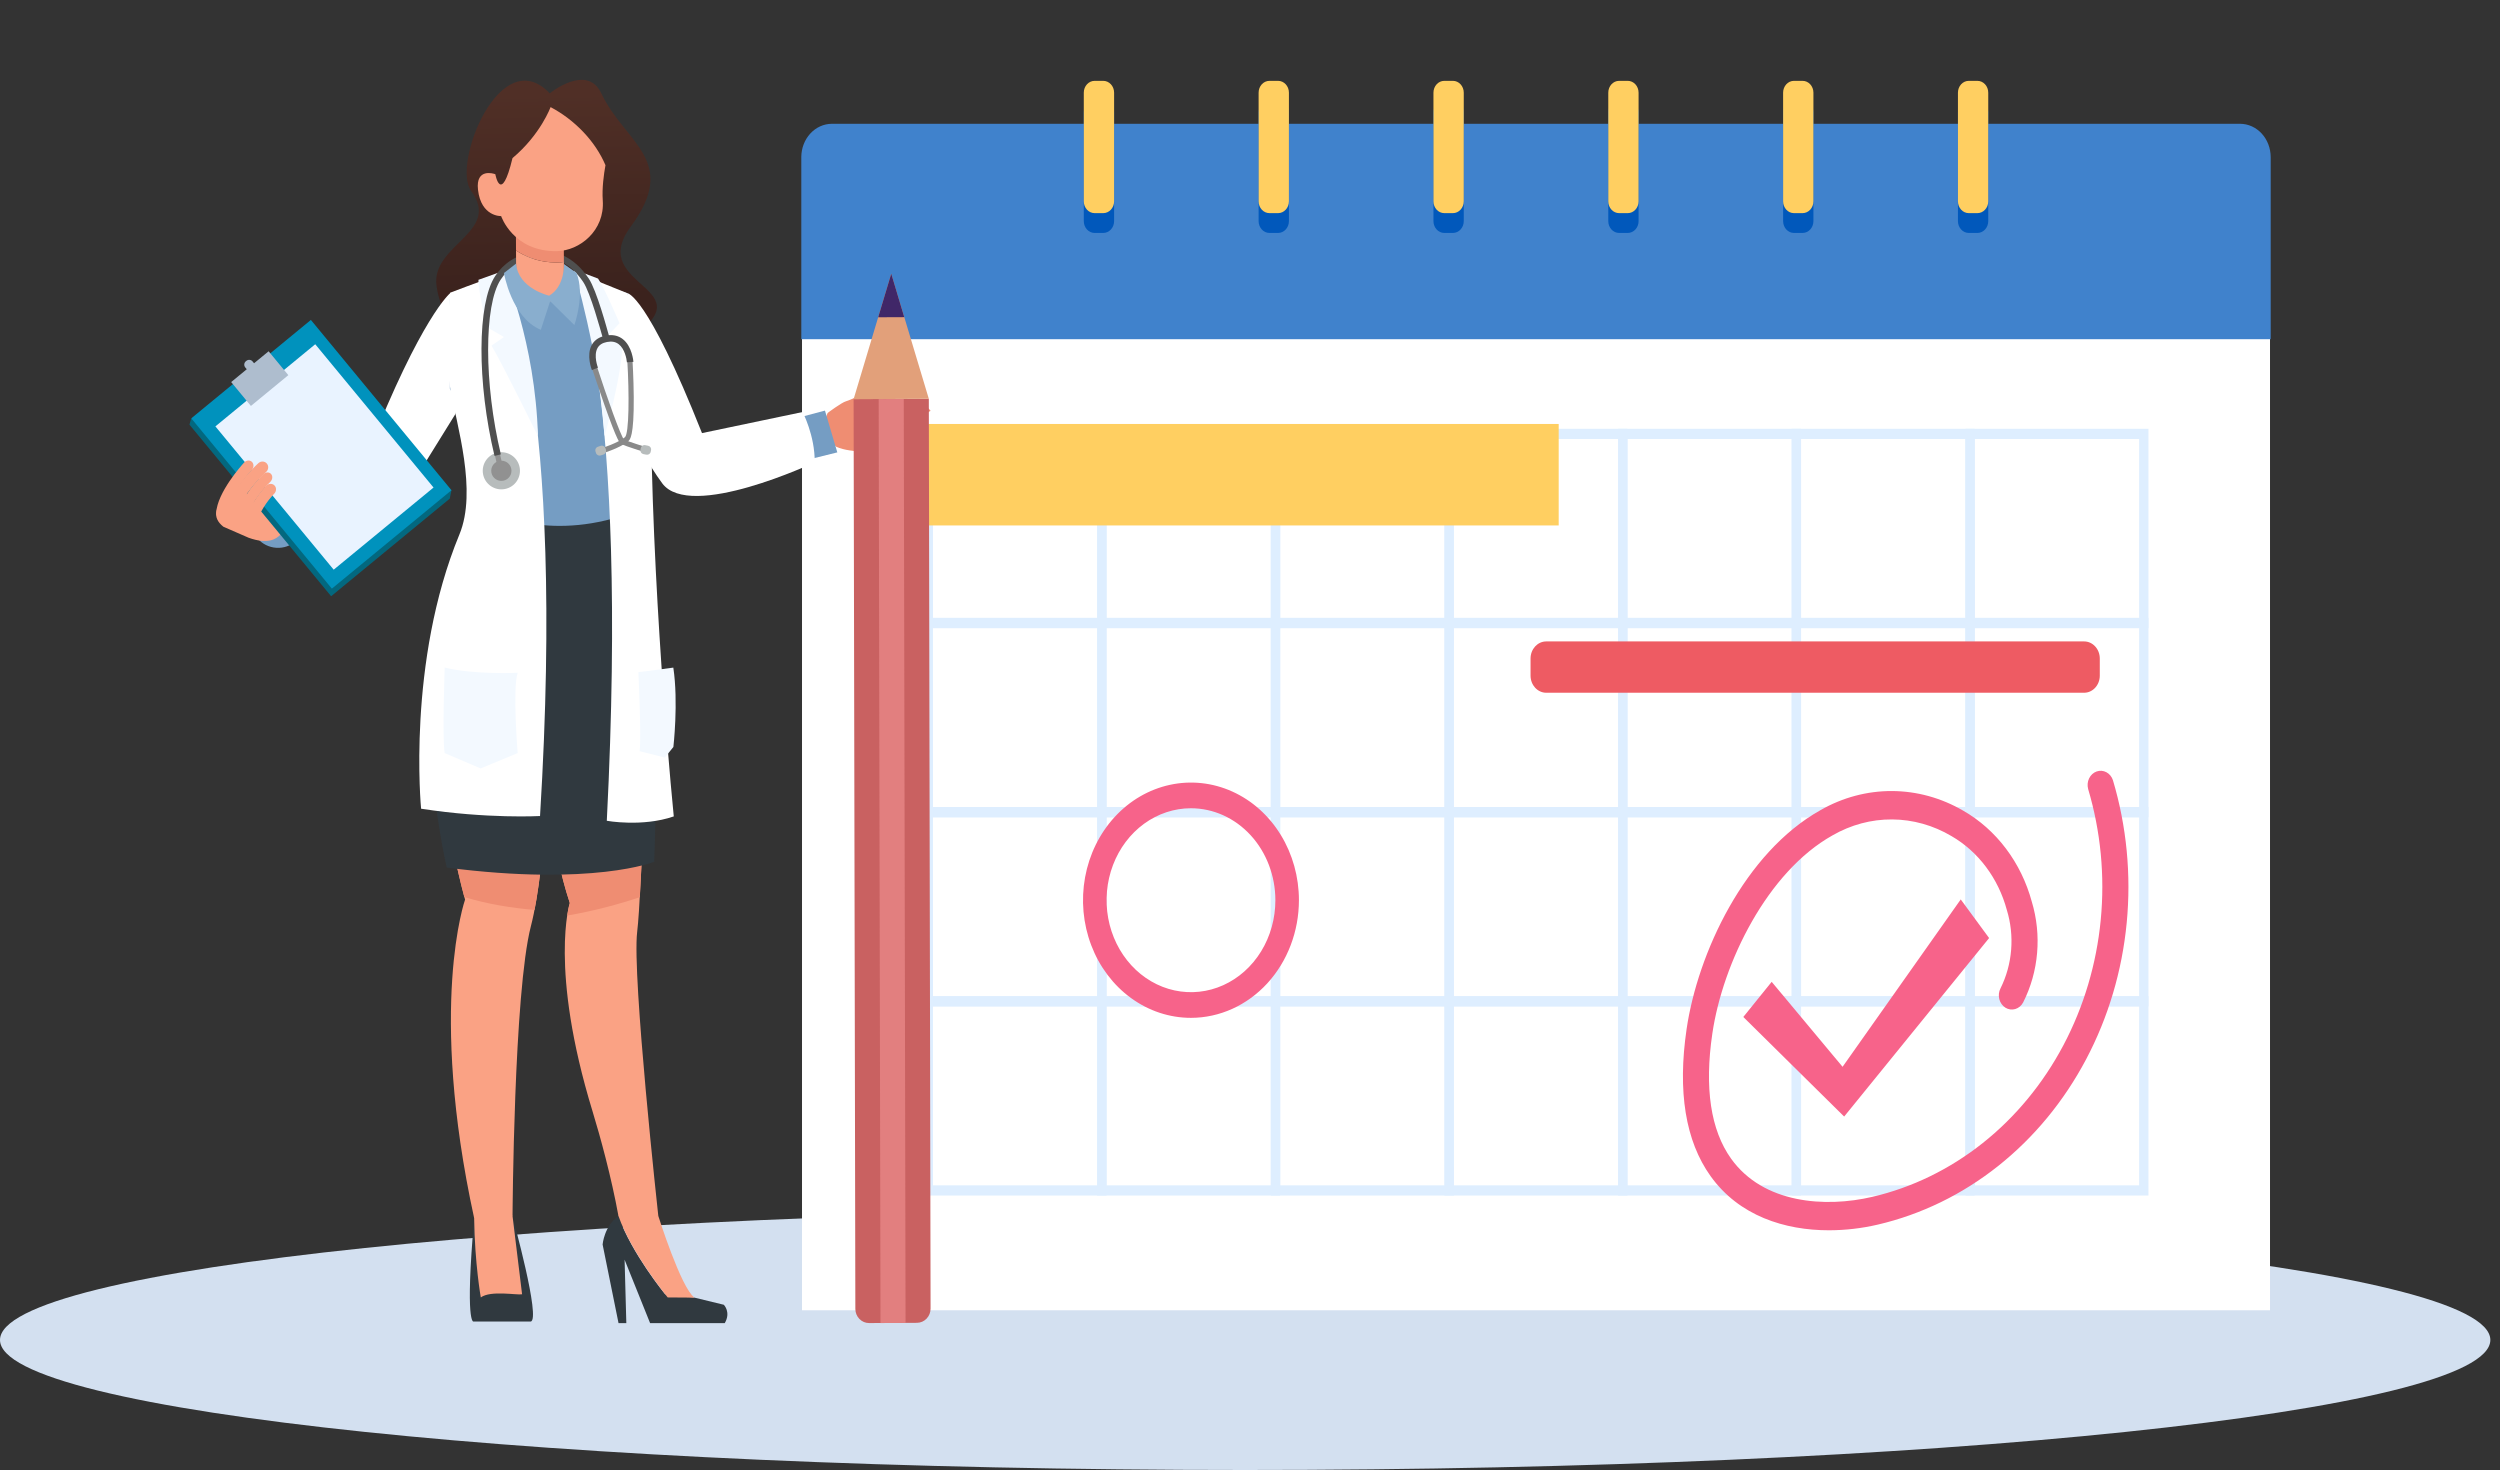 <svg width="250" height="147" viewBox="0 0 250 147" fill="none" xmlns="http://www.w3.org/2000/svg">
<rect x="0" y="0" width="250" height="147" fill="#333333" stroke="none"/>
<path d="M124.518 147C193.287 147 249.035 141.178 249.035 133.996C249.035 126.814 193.287 120.992 124.518 120.992C55.748 120.992 0 126.814 0 133.996C0 141.178 55.748 147 124.518 147Z" fill="#D3E0F0"/>
<path d="M227.001 25.545H80.201V131.027H227.001V25.545Z" fill="white"/>
<path d="M227.069 33.923V15.708C227.067 14.826 226.744 13.981 226.172 13.357C225.599 12.734 224.824 12.382 224.015 12.379H83.185C82.376 12.382 81.6 12.734 81.028 13.357C80.456 13.981 80.133 14.826 80.13 15.708V33.923H227.069Z" fill="#4082CC"/>
<path d="M110.652 62.812H92.359V42.879H110.652V62.812ZM93.3 61.792H109.716V43.899H93.296L93.3 61.792Z" fill="#DEEEFF"/>
<path d="M128.009 62.812H109.715V42.879H128.009V62.812ZM110.656 61.792H127.076V43.899H110.652L110.656 61.792Z" fill="#DEEEFF"/>
<path d="M145.383 62.812H127.089V42.879H145.383V62.812ZM128.03 61.792H144.451V43.899H128.026L128.03 61.792Z" fill="#DEEEFF"/>
<path d="M162.739 62.812H144.445V42.879H162.739V62.812ZM145.386 61.792H161.807V43.899H145.382L145.386 61.792Z" fill="#DEEEFF"/>
<path d="M180.104 62.812H161.811V42.879H180.104V62.812ZM162.752 61.792H179.173V43.899H162.748L162.752 61.792Z" fill="#DEEEFF"/>
<path d="M197.46 62.812H179.167V42.879H197.46V62.812ZM180.108 61.792H196.529V43.899H180.104L180.108 61.792Z" fill="#DEEEFF"/>
<path d="M214.844 62.812H196.552V42.879H214.844V62.812ZM197.492 61.792H213.913V43.899H197.488L197.492 61.792Z" fill="#DEEEFF"/>
<path d="M110.652 81.723H92.359V61.79H110.652V81.723ZM93.3 80.703H109.716V62.81H93.296L93.3 80.703Z" fill="#DEEEFF"/>
<path d="M128.009 81.723H109.715V61.79H128.009V81.723ZM110.656 80.703H127.076V62.81H110.652L110.656 80.703Z" fill="#DEEEFF"/>
<path d="M145.383 81.723H127.089V61.79H145.383V81.723ZM128.03 80.703H144.451V62.81H128.026L128.03 80.703Z" fill="#DEEEFF"/>
<path d="M162.739 81.723H144.445V61.79H162.739V81.723ZM145.386 80.703H161.807V62.81H145.382L145.386 80.703Z" fill="#DEEEFF"/>
<path d="M180.104 81.723H161.811V61.79H180.104V81.723ZM162.752 80.703H179.173V62.81H162.748L162.752 80.703Z" fill="#DEEEFF"/>
<path d="M197.46 81.723H179.167V61.79H197.46V81.723ZM180.108 80.703H196.529V62.81H180.104L180.108 80.703Z" fill="#DEEEFF"/>
<path d="M214.844 81.723H196.552V61.79H214.844V81.723ZM197.492 80.703H213.913V62.81H197.488L197.492 80.703Z" fill="#DEEEFF"/>
<path d="M110.652 100.643H92.359V80.709H110.652V100.643ZM93.3 99.624H109.716V81.73H93.296L93.3 99.624Z" fill="#DEEEFF"/>
<path d="M128.009 100.643H109.715V80.709H128.009V100.643ZM110.656 99.624H127.076V81.73H110.652L110.656 99.624Z" fill="#DEEEFF"/>
<path d="M145.383 100.643H127.089V80.709H145.383V100.643ZM128.03 99.624H144.451V81.73H128.026L128.03 99.624Z" fill="#DEEEFF"/>
<path d="M162.739 100.643H144.445V80.709H162.739V100.643ZM145.386 99.624H161.807V81.73H145.382L145.386 99.624Z" fill="#DEEEFF"/>
<path d="M180.104 100.643H161.811V80.709H180.104V100.643ZM162.752 99.624H179.173V81.73H162.748L162.752 99.624Z" fill="#DEEEFF"/>
<path d="M197.46 100.643H179.167V80.709H197.46V100.643ZM180.108 99.624H196.529V81.73H180.104L180.108 99.624Z" fill="#DEEEFF"/>
<path d="M214.844 100.643H196.552V80.709H214.844V100.643ZM197.492 99.624H213.913V81.73H197.488L197.492 99.624Z" fill="#DEEEFF"/>
<path d="M110.652 119.555H92.359V99.617H110.652V119.555ZM93.3 118.535H109.716V100.642H93.296L93.3 118.535Z" fill="#DEEEFF"/>
<path d="M128.009 119.555H109.715V99.617H128.009V119.555ZM110.656 118.535H127.076V100.642H110.652L110.656 118.535Z" fill="#DEEEFF"/>
<path d="M145.383 119.555H127.089V99.617H145.383V119.555ZM128.03 118.535H144.451V100.642H128.026L128.03 118.535Z" fill="#DEEEFF"/>
<path d="M162.739 119.555H144.445V99.617H162.739V119.555ZM145.386 118.535H161.807V100.642H145.382L145.386 118.535Z" fill="#DEEEFF"/>
<path d="M180.104 119.555H161.811V99.617H180.104V119.555ZM162.752 118.535H179.173V100.642H162.748L162.752 118.535Z" fill="#DEEEFF"/>
<path d="M197.46 119.555H179.167V99.617H197.46V119.555ZM180.108 118.535H196.529V100.642H180.104L180.108 118.535Z" fill="#DEEEFF"/>
<path d="M214.844 119.555H196.552V99.617H214.844V119.555ZM197.492 118.535H213.913V100.642H197.488L197.492 118.535Z" fill="#DEEEFF"/>
<path d="M110.324 10.065H109.464C108.865 10.065 108.379 10.594 108.379 11.248V22.112C108.379 22.765 108.865 23.295 109.464 23.295H110.324C110.924 23.295 111.41 22.765 111.41 22.112V11.248C111.41 10.594 110.924 10.065 110.324 10.065Z" fill="#0158BB"/>
<path d="M110.324 8.084H109.464C108.865 8.084 108.379 8.613 108.379 9.267V20.131C108.379 20.784 108.865 21.314 109.464 21.314H110.324C110.924 21.314 111.41 20.784 111.41 20.131V9.267C111.41 8.613 110.924 8.084 110.324 8.084Z" fill="#FFCF61"/>
<path d="M127.806 10.065H126.946C126.347 10.065 125.861 10.594 125.861 11.248V22.112C125.861 22.765 126.347 23.295 126.946 23.295H127.806C128.406 23.295 128.892 22.765 128.892 22.112V11.248C128.892 10.594 128.406 10.065 127.806 10.065Z" fill="#0158BB"/>
<path d="M127.807 8.084H126.947C126.347 8.084 125.861 8.613 125.861 9.267V20.131C125.861 20.784 126.347 21.314 126.947 21.314H127.807C128.406 21.314 128.892 20.784 128.892 20.131V9.267C128.892 8.613 128.406 8.084 127.807 8.084Z" fill="#FFCF61"/>
<path d="M145.291 10.065H144.431C143.831 10.065 143.345 10.594 143.345 11.248V22.112C143.345 22.765 143.831 23.295 144.431 23.295H145.291C145.89 23.295 146.376 22.765 146.376 22.112V11.248C146.376 10.594 145.89 10.065 145.291 10.065Z" fill="#0158BB"/>
<path d="M145.291 8.084H144.431C143.831 8.084 143.345 8.613 143.345 9.267V20.131C143.345 20.784 143.831 21.314 144.431 21.314H145.291C145.89 21.314 146.376 20.784 146.376 20.131V9.267C146.376 8.613 145.89 8.084 145.291 8.084Z" fill="#FFCF61"/>
<path d="M162.774 10.065H161.913C161.314 10.065 160.828 10.594 160.828 11.248V22.112C160.828 22.765 161.314 23.295 161.913 23.295H162.774C163.373 23.295 163.859 22.765 163.859 22.112V11.248C163.859 10.594 163.373 10.065 162.774 10.065Z" fill="#0158BB"/>
<path d="M162.773 8.084H161.913C161.314 8.084 160.828 8.613 160.828 9.267V20.131C160.828 20.784 161.314 21.314 161.913 21.314H162.773C163.372 21.314 163.858 20.784 163.858 20.131V9.267C163.858 8.613 163.372 8.084 162.773 8.084Z" fill="#FFCF61"/>
<path d="M180.257 10.065H179.397C178.797 10.065 178.312 10.594 178.312 11.248V22.112C178.312 22.765 178.797 23.295 179.397 23.295H180.257C180.856 23.295 181.342 22.765 181.342 22.112V11.248C181.342 10.594 180.856 10.065 180.257 10.065Z" fill="#0158BB"/>
<path d="M180.256 8.084H179.396C178.797 8.084 178.311 8.613 178.311 9.267V20.131C178.311 20.784 178.797 21.314 179.396 21.314H180.256C180.856 21.314 181.342 20.784 181.342 20.131V9.267C181.342 8.613 180.856 8.084 180.256 8.084Z" fill="#FFCF61"/>
<path d="M197.739 10.065H196.879C196.28 10.065 195.794 10.594 195.794 11.248V22.112C195.794 22.765 196.28 23.295 196.879 23.295H197.739C198.339 23.295 198.825 22.765 198.825 22.112V11.248C198.825 10.594 198.339 10.065 197.739 10.065Z" fill="#0158BB"/>
<path d="M197.739 8.084H196.879C196.28 8.084 195.794 8.613 195.794 9.267V20.131C195.794 20.784 196.28 21.314 196.879 21.314H197.739C198.339 21.314 198.825 20.784 198.825 20.131V9.267C198.825 8.613 198.339 8.084 197.739 8.084Z" fill="#FFCF61"/>
<path d="M208.409 64.142H154.626C153.758 64.142 153.055 64.908 153.055 65.853V67.564C153.055 68.509 153.758 69.275 154.626 69.275H208.409C209.276 69.275 209.979 68.509 209.979 67.564V65.853C209.979 64.908 209.276 64.142 208.409 64.142Z" fill="#EE5B63"/>
<path d="M119.098 101.785C116.963 101.786 114.875 101.096 113.1 99.803C111.324 98.511 109.94 96.674 109.123 94.524C108.306 92.374 108.092 90.009 108.508 87.727C108.925 85.445 109.953 83.349 111.463 81.703C112.972 80.058 114.896 78.938 116.99 78.484C119.085 78.029 121.255 78.262 123.228 79.153C125.201 80.043 126.887 81.551 128.074 83.486C129.26 85.42 129.893 87.695 129.893 90.021C129.89 93.14 128.752 96.13 126.728 98.336C124.704 100.541 121.96 101.782 119.098 101.785ZM119.098 80.825C117.429 80.825 115.797 81.364 114.409 82.374C113.021 83.385 111.939 84.821 111.3 86.502C110.662 88.182 110.494 90.032 110.82 91.816C111.146 93.6 111.95 95.238 113.13 96.525C114.31 97.811 115.814 98.687 117.451 99.041C119.089 99.396 120.786 99.214 122.328 98.518C123.87 97.822 125.188 96.643 126.116 95.131C127.043 93.618 127.538 91.84 127.538 90.021C127.535 87.583 126.645 85.246 125.063 83.522C123.481 81.798 121.336 80.829 119.098 80.826V80.825Z" fill="#F7638A"/>
<path d="M155.869 42.397H90.897V52.545H155.869V42.397Z" fill="#FFCF61"/>
<path d="M182.893 123.028C178.499 123.028 173.914 121.603 171.056 117.61C168.546 114.099 167.742 109.155 168.661 102.899C169.772 95.344 174.441 85.267 182.068 81.004C184.267 79.746 186.717 79.093 189.201 79.104C191.686 79.115 194.13 79.789 196.32 81.067C197.964 82.008 199.417 83.297 200.595 84.86C201.774 86.423 202.652 88.228 203.179 90.167C203.678 91.82 203.858 93.568 203.71 95.3C203.562 97.033 203.088 98.714 202.317 100.239C202.146 100.566 201.862 100.805 201.528 100.904C201.195 101.003 200.839 100.954 200.539 100.767C200.239 100.58 200.019 100.271 199.928 99.908C199.837 99.544 199.882 99.156 200.054 98.829C200.646 97.64 201.007 96.33 201.115 94.982C201.223 93.634 201.076 92.276 200.682 90.992C200.258 89.422 199.55 87.96 198.6 86.693C197.65 85.425 196.477 84.377 195.15 83.61C193.327 82.529 191.286 81.956 189.211 81.943C187.135 81.93 185.089 82.478 183.254 83.536C176.741 87.177 172.276 96.262 171.234 103.355C170.432 108.794 171.064 113.006 173.111 115.869C176.327 120.361 182.517 120.791 187.238 119.684C191.219 118.754 194.976 116.923 198.267 114.311C201.558 111.698 204.309 108.363 206.343 104.519C208.377 100.675 209.647 96.41 210.073 91.997C210.499 87.585 210.07 83.125 208.815 78.904C208.718 78.549 208.752 78.167 208.91 77.839C209.068 77.51 209.337 77.263 209.661 77.148C209.984 77.033 210.336 77.06 210.641 77.224C210.946 77.387 211.18 77.674 211.294 78.023C212.664 82.622 213.133 87.483 212.67 92.291C212.207 97.1 210.823 101.749 208.607 105.938C206.391 110.127 203.392 113.762 199.805 116.608C196.218 119.454 192.123 121.447 187.784 122.46C186.177 122.835 184.537 123.026 182.893 123.028Z" fill="#F7638A"/>
<path d="M177.168 98.183L184.257 106.681L196.074 89.942L198.91 93.805L184.415 111.656L174.331 101.698L177.168 98.183Z" fill="#F7638A"/>
<g clip-path="url(#clip0)">
<path d="M54.975 9.332C54.975 9.332 58.697 6.299 60.13 9.332C62.499 14.348 67.969 16.031 63.073 22.663C58.493 28.869 71.418 28.658 62.427 34.161C56.132 38.014 44.804 36.784 43.654 28.592C43.074 24.455 50.187 23.247 47.109 19.081C45.154 16.434 50.028 4.142 54.975 9.332Z" fill="url(#paint0_linear)"/>
<path d="M45.023 29.311C45.023 29.311 42.158 31.618 36.802 45.198L41.058 48.63L45.549 41.389C45.549 41.389 47.666 34.1 45.023 29.311Z" fill="white"/>
<path d="M27.372 54.75C25.894 54.51 24.891 53.121 25.131 51.646C25.371 50.172 26.763 49.17 28.24 49.409C29.717 49.649 30.72 51.038 30.48 52.513C30.241 53.987 28.849 54.989 27.372 54.75Z" fill="#759DC3"/>
<path d="M82.067 43.048L82.761 41.298C82.761 41.298 84.165 40.242 84.607 40.125C85.051 40.007 87.03 39.063 87.296 38.886C87.296 38.886 88.182 39.476 86.351 40.833C86.351 40.833 85.937 41.423 87.266 41.304C88.596 41.186 89.247 41.423 90.753 40.891C92.26 40.36 92.792 40.688 93.059 41.085L91.699 41.865C91.699 41.865 90.725 43.989 89.572 44.49C88.419 44.991 88.124 45.08 88.124 45.08C88.124 45.08 85.21 45.407 83.609 44.668L82.067 43.048Z" fill="#EF8D72"/>
<path d="M80.59 46.016L83.731 45.239L82.496 41.06L79.554 41.837L80.59 46.016Z" fill="#759DC3"/>
<path d="M62.731 29.32C62.731 29.32 64.652 29.32 70.2 43.31L80.26 41.202C80.26 41.202 81.496 43.54 81.473 46.231C81.473 46.231 69.007 52.112 66.219 48.327C63.429 44.544 60.613 37.736 60.613 37.736C60.613 37.736 58.849 30.326 62.731 29.32Z" fill="white"/>
<path d="M24.871 53.778C26.758 54.451 27.604 53.926 28.035 53.472C28.832 52.492 27.975 51.352 26.936 50.509L25.111 49.029C24.072 48.187 23.192 48.792 22.395 49.773C21.597 50.753 21.155 51.724 22.333 52.67L24.871 53.778Z" fill="#FAA284"/>
<path d="M19.111 41.872L18.946 42.466L33.113 59.623L44.971 49.867L45.148 49.024L19.111 41.872Z" fill="#03687F"/>
<path d="M31.088 31.993L45.148 49.022L33.186 58.863L19.127 41.834L31.088 31.993Z" fill="#0092BD"/>
<path d="M31.524 34.424L43.354 48.753L33.369 56.968L21.539 42.639L31.524 34.424Z" fill="#E9F3FF"/>
<path d="M24.676 36.924L24.526 36.743C24.373 36.557 24.398 36.281 24.586 36.126L24.638 36.084C24.825 35.931 25.101 35.956 25.256 36.144L25.406 36.325L26.862 35.127L28.834 37.515L25.09 40.595L23.118 38.207L24.676 36.924Z" fill="#AEBDCE"/>
<path d="M22.621 51.536C22.689 51.437 22.732 51.32 22.738 51.196C22.805 49.883 24.516 47.728 25.17 47.011C25.396 46.763 25.405 46.396 25.194 46.189C24.982 45.983 24.628 46.014 24.404 46.262C24.13 46.563 21.723 49.263 21.622 51.275C21.606 51.596 21.843 51.839 22.151 51.819C22.34 51.804 22.512 51.694 22.621 51.536Z" fill="#FAA284"/>
<path d="M23.561 51.804C23.625 51.727 23.67 51.633 23.691 51.527C24.075 49.49 26.588 47.214 26.614 47.191C26.862 46.968 26.892 46.59 26.678 46.347C26.465 46.104 26.091 46.089 25.843 46.312C25.726 46.416 22.986 48.893 22.525 51.347C22.464 51.673 22.675 51.978 22.998 52.027C23.214 52.061 23.427 51.968 23.561 51.804Z" fill="#FAA284"/>
<path d="M24.826 51.309C24.873 51.254 24.911 51.191 24.941 51.121C25.573 49.572 26.997 48.223 27.012 48.209C27.255 47.98 27.299 47.619 27.109 47.401C26.92 47.184 26.569 47.193 26.326 47.422C26.258 47.485 24.663 48.998 23.92 50.822C23.795 51.126 23.923 51.44 24.206 51.522C24.423 51.587 24.668 51.493 24.826 51.309Z" fill="#FAA284"/>
<path d="M25.764 51.825C25.8 51.781 25.832 51.732 25.857 51.677C26.476 50.307 27.401 49.39 27.411 49.382C27.649 49.147 27.668 48.775 27.454 48.55C27.239 48.324 26.871 48.332 26.631 48.565C26.587 48.609 25.522 49.664 24.804 51.251C24.666 51.554 24.791 51.896 25.082 52.013C25.32 52.11 25.597 52.025 25.764 51.825Z" fill="#FAA284"/>
<path d="M44.549 79.696L54.665 80.219C54.374 84.567 53.892 89.529 53.09 92.617C51.379 99.216 51.254 121.606 51.254 121.606L47.415 121.814C42.78 100.522 46.507 89.963 46.507 89.963C45.512 86.274 44.89 82.834 44.549 79.696Z" fill="#FAA284"/>
<path d="M51.254 121.672C51.254 121.672 54.12 131.999 53.067 132.156H47.343C47.343 132.156 46.488 132.446 47.415 121.88L49.501 121.633L51.254 121.672Z" fill="#30393F"/>
<path d="M51.254 121.608L52.209 129.428C51.712 129.533 49.069 129.015 48.08 129.743C48.08 129.743 47.475 126.362 47.415 121.817L49.185 119.251L51.254 121.608Z" fill="#FAA284"/>
<path d="M54.985 80.867L64.45 79.319C64.218 85.391 63.948 91.304 63.717 93.196C63.188 97.54 65.83 121.595 65.83 121.595L61.846 121.608C61.134 117.684 60.014 113.62 59.252 111.125C54.881 96.836 56.981 90.289 56.981 90.289C55.986 87.291 55.369 83.969 54.985 80.867Z" fill="#FAA284"/>
<path d="M44.548 79.747L54.662 80.27C54.42 83.888 54.043 87.95 53.457 90.992C51.158 90.801 48.77 90.415 46.428 89.706C45.479 86.126 44.881 82.762 44.548 79.747Z" fill="#EF8D72"/>
<path d="M54.993 80.918L64.458 79.37C64.311 83.227 64.144 86.98 63.986 89.717C61.931 90.409 59.441 91.091 56.719 91.555C56.848 90.713 56.983 90.319 56.983 90.319C55.991 87.322 55.383 84.048 54.993 80.918Z" fill="#EF8D72"/>
<path d="M61.845 121.607C63.147 125.334 66.514 129.428 66.514 129.428L69.446 129.762L72.383 130.477C72.383 130.477 73.118 131.212 72.475 132.315H65.011L62.459 125.968L62.633 132.315H61.853L60.261 124.448C60.262 124.446 60.423 122.575 61.845 121.607Z" fill="#30393F"/>
<path d="M61.845 121.596L63.721 119.894L65.831 121.595C65.831 121.595 68.106 128.816 69.448 129.762L66.767 129.743C66.765 129.741 63.148 125.325 61.845 121.596Z" fill="#FAA284"/>
<path d="M63.521 51.118C63.521 51.118 66.192 66.026 65.421 86.179C65.421 86.179 59.33 88.651 44.678 86.759C44.678 86.759 38.553 61.328 49.941 50.83L63.521 51.118Z" fill="#30393F"/>
<path d="M49.057 28.314C52.939 27.196 56.391 27.562 58.813 28.206C61.233 28.851 62.727 29.319 62.727 29.319L63.357 33.509C65.11 36.285 65.432 37.682 65.454 38.602C65.507 40.671 64.27 42.543 64.27 42.543L63.519 51.12C55.285 54.315 49.469 51.303 49.469 51.303C48.557 45.094 44.986 38.867 44.986 38.867V29.955C46.253 29.215 47.773 28.683 49.057 28.314Z" fill="#759DC3"/>
<path d="M50.395 27.303C50.395 27.303 56.602 39.282 54.003 81.603C54.003 81.603 48.743 81.896 42.111 80.872C42.111 80.872 40.663 66.212 45.941 53.447C47.748 49.079 45.675 42.561 45.032 38.866C44.29 34.602 44.79 32.598 45.007 29.274C45.007 29.275 47.682 28.24 50.395 27.303Z" fill="white"/>
<path d="M57.369 27.174C57.369 27.174 62.905 38.363 60.68 82.079C60.68 82.079 64.219 82.727 67.377 81.641C67.377 81.641 65.379 61.787 65.111 43.133C65.111 43.133 65.771 40.092 65.731 38.601C65.706 37.645 65.111 35.342 64.034 33.438L62.733 29.319C62.733 29.319 58.651 27.663 57.369 27.174Z" fill="white"/>
<path d="M57.369 26.936C57.369 26.936 59.916 35.298 60.453 43.617C60.453 43.617 62.244 37.445 62.244 34.214L60.796 33.557L61.953 32.322C61.953 32.322 60.42 28.724 59.804 27.857L57.369 26.936Z" fill="#F3F9FF"/>
<path d="M50.395 27.067C50.395 27.067 53.534 34.208 53.796 43.617C53.796 43.617 50.256 36.4 49.15 34.561L50.393 33.702L48.676 32.709C48.676 32.709 47.795 28.952 47.847 27.98L50.395 27.067Z" fill="#F3F9FF"/>
<path d="M48.309 47.43C48.114 46.423 48.775 45.448 49.783 45.255C50.793 45.061 51.769 45.72 51.963 46.727C52.157 47.734 51.497 48.708 50.488 48.902C49.479 49.098 48.503 48.437 48.309 47.43Z" fill="#B7BCBC"/>
<path d="M49.141 47.271C49.035 46.722 49.394 46.192 49.943 46.087C50.493 45.981 51.023 46.339 51.129 46.888C51.235 47.436 50.876 47.966 50.327 48.071C49.777 48.177 49.247 47.818 49.141 47.271Z" fill="#919191"/>
<path d="M49.934 45.138L50.17 46.153L49.661 46.271L49.425 45.256L49.934 45.138Z" fill="#919191"/>
<path d="M60.368 45.298C60.435 45.278 62.015 44.786 62.822 44.124C62.996 43.982 63.405 43.648 63.375 39.71C63.361 37.819 63.249 35.981 63.247 35.962L62.726 35.993C62.938 39.438 62.907 43.372 62.492 43.721C61.763 44.316 60.229 44.794 60.214 44.799L60.368 45.298Z" fill="#898989"/>
<path d="M64.494 45.226L64.652 44.73C64.635 44.723 62.894 44.173 62.403 43.967C62.057 43.565 60.723 39.819 59.626 36.452L59.128 36.613C59.135 36.632 59.744 38.501 60.403 40.373C61.77 44.258 61.997 44.358 62.163 44.43C62.635 44.636 64.418 45.201 64.494 45.226Z" fill="#898989"/>
<path d="M49.518 27.604C50.371 26.305 51.634 25.503 53.275 25.21C55.514 24.814 57.447 25.724 58.868 27.842C59.672 29.04 60.722 32.97 60.88 33.519C61.41 33.476 61.874 33.602 62.264 33.9C63.218 34.63 63.337 36.12 63.341 36.183L62.691 36.23C62.666 35.882 62.47 34.878 61.868 34.417C61.555 34.179 61.175 34.107 60.701 34.198C60.237 34.286 59.926 34.487 59.749 34.808C59.33 35.568 59.79 36.753 59.795 36.764L59.188 37.006C59.165 36.946 58.61 35.527 59.176 34.498C59.398 34.093 59.757 33.81 60.238 33.65C60.079 33.115 59.048 29.275 58.318 28.192C57.036 26.288 55.378 25.502 53.39 25.853C51.917 26.113 50.827 26.805 50.066 27.962C48.389 30.514 48.395 38.382 50.086 45.439L49.452 45.59C47.691 38.248 47.713 30.35 49.518 27.604Z" fill="#4F4F4F"/>
<path d="M59.604 45.308C59.668 45.502 59.877 45.606 60.071 45.543L60.36 45.448C60.554 45.384 60.658 45.175 60.595 44.982L60.54 44.818C60.475 44.624 60.267 44.52 60.073 44.583L59.784 44.679C59.59 44.744 59.484 44.952 59.548 45.146L59.604 45.308Z" fill="#B7BCBC"/>
<path d="M64.047 44.977C64.008 45.177 64.139 45.371 64.339 45.411L64.638 45.469C64.838 45.508 65.033 45.378 65.072 45.177L65.105 45.007C65.145 44.807 65.014 44.613 64.813 44.574L64.515 44.515C64.314 44.476 64.12 44.607 64.081 44.807L64.047 44.977Z" fill="#B7BCBC"/>
<path d="M56.389 26.206L56.405 30.108L51.623 30.127L51.603 25.051C53.589 26.348 55.573 26.312 56.389 26.206Z" fill="#FAA284"/>
<path d="M51.6 25.051L51.584 21.142L56.367 21.123L56.388 26.206C55.571 26.312 53.588 26.348 51.6 25.051Z" fill="#EF8D72"/>
<path d="M56.403 26.403C56.403 26.403 56.488 28.662 54.916 29.566C54.916 29.566 51.828 28.878 51.607 26.361L50.395 27.303C50.395 27.303 51.138 31.769 54.083 32.981L55.014 30.117L57.437 32.508C57.437 32.508 58.538 29.413 57.635 27.277L56.403 26.403Z" fill="#89AECE"/>
<path d="M51.768 67.279C51.768 67.279 47.386 67.489 44.471 66.754C44.471 66.754 44.214 73.772 44.465 75.308L48.062 76.843L51.768 75.308C51.768 75.308 51.241 68.856 51.768 67.279Z" fill="#F3F9FF"/>
<path d="M67.332 66.761C67.332 66.761 64.433 67.16 63.839 67.212C63.839 67.212 64.156 73.963 63.957 75.118L66.481 75.758L67.338 74.699C67.337 74.699 67.855 70.235 67.332 66.761Z" fill="#F3F9FF"/>
<path d="M49.437 17.391L49.533 17.422C49.533 17.422 50.105 20.582 51.25 15.811C54.069 13.441 55.057 10.709 55.057 10.709C57.501 12.005 59.535 14.136 60.547 16.519C60.385 17.404 60.189 18.818 60.276 20.034C60.493 23.067 57.96 25.083 55.682 25.115C51.306 25.178 50.113 21.608 50.113 21.608C50.113 21.608 48.105 21.696 47.799 18.972C47.549 16.745 49.437 17.391 49.437 17.391Z" fill="#FAA284"/>
<path d="M92.882 39.878L93.057 130.86C93.058 131.236 92.915 131.596 92.659 131.863C92.404 132.13 92.057 132.281 91.695 132.283L86.909 132.306C86.546 132.307 86.198 132.159 85.941 131.894C85.683 131.63 85.537 131.271 85.535 130.895L85.36 39.912L92.882 39.878Z" fill="#C96161"/>
<path d="M88.048 132.305L90.556 132.294L90.376 39.895L87.868 39.907L88.048 132.305Z" fill="#E27F7F"/>
<path d="M92.881 39.878L89.124 27.373L85.359 39.92L92.881 39.878Z" fill="#E2A07A"/>
<path d="M89.125 27.373L90.425 31.716L87.818 31.727L89.125 27.373Z" fill="#402768"/>
</g>
<defs>
<linearGradient id="paint0_linear" x1="54.284" y1="9.357" x2="54.662" y2="29.725" gradientUnits="userSpaceOnUse">
<stop stop-color="#502F26"/>
<stop offset="1" stop-color="#3B221D"/>
</linearGradient>
<clipPath id="clip0">
<rect width="74.111" height="134.587" fill="white" transform="matrix(-1 0 0 1 93.057 0)"/>
</clipPath>
</defs>
</svg>
